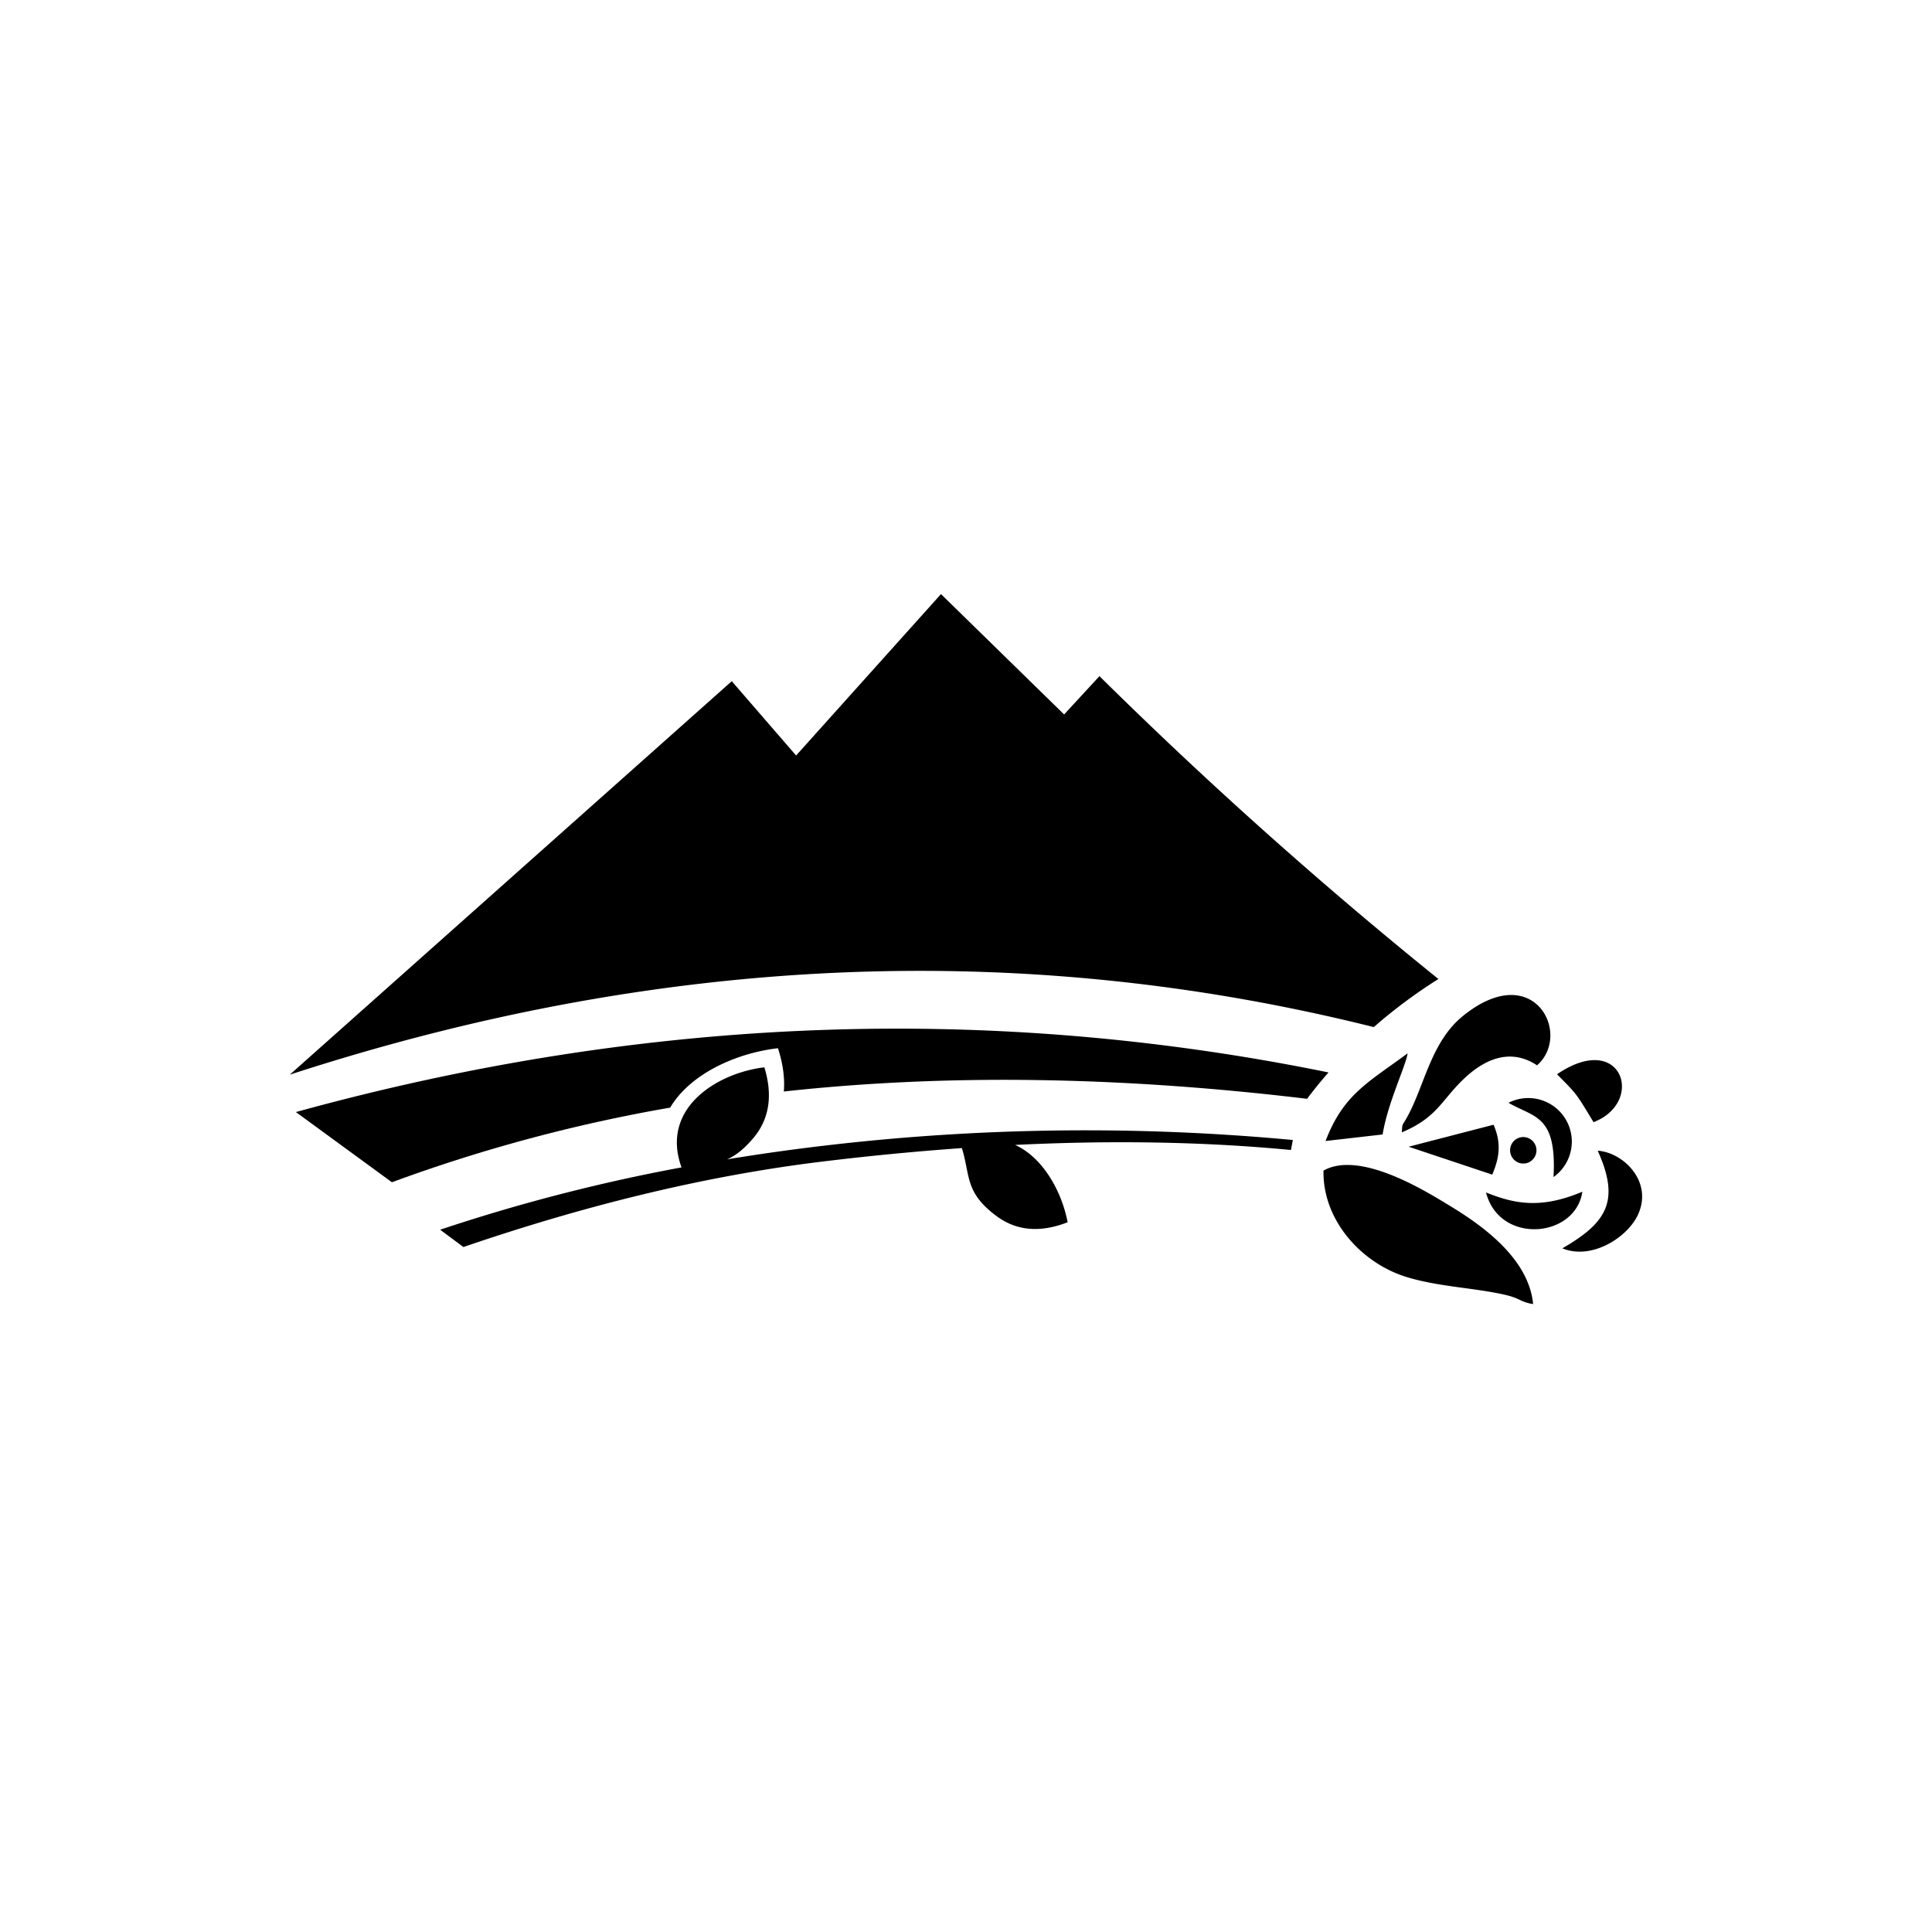 <svg width="16" height="16" xmlns="http://www.w3.org/2000/svg"><g clip-path="url(#prefix__a)"><path fill="none" d="M0 0h16v16H0z"/><svg xmlns:xlink="http://www.w3.org/1999/xlink" width="40" height="40" transform="matrix(.28 0 0 .28 2.4 2.4)" xmlns="http://www.w3.org/2000/svg"><svg width="40" height="40" fill="none" viewBox="0 0 40 40" xmlns="http://www.w3.org/2000/svg"><g fill="#000" fill-rule="evenodd" clip-path="url(#prefix__b)" clip-rule="evenodd"><path d="m.18 24.32 2.84 2.076a47 47 0 0 1 8.23-2.207c.602-1.017 1.983-1.62 3.189-1.757.151.47.204.895.173 1.28 4.96-.543 10.133-.426 15.476.216q.303-.403.634-.78C20.76 21.117 10.584 21.452.181 24.32"/><path d="m23.947 11.427-1.045 1.133L19.26 9l-4.285 4.774-1.903-2.198L0 23.214c10.904-3.549 21.592-4.025 32.062-1.407.6-.526 1.24-1.001 1.91-1.422a134 134 0 0 1-10.025-8.958M4.447 27.8a53 53 0 0 1 7.139-1.843c-.636-1.756 1.063-2.796 2.45-2.96.273.891.113 1.576-.332 2.1-.287.337-.533.518-.772.622q1.46-.24 2.95-.414a66 66 0 0 1 13.785-.159l-.056.296c-2.67-.256-5.417-.284-8.157-.15.831.38 1.38 1.386 1.552 2.287-.864.338-1.555.226-2.104-.183-.944-.701-.77-1.192-1.024-2.01q-1.979.141-3.93.375c-3.794.443-7.455 1.402-10.813 2.551zm29.714-.798c.845.506 2.475 1.527 2.613 3-.022-.01-.09-.018-.108-.023l-.051-.013c-.283-.08-.267-.155-.758-.26-.911-.194-1.901-.225-2.82-.505-1.325-.403-2.492-1.667-2.463-3.15 1.054-.593 2.935.56 3.587.95m2.685-1.692a.39.39 0 0 0-.505-.223c-.2.078-.3.306-.221.508a.39.39 0 0 0 .504.223c.2-.079.3-.306.222-.508m-1.466 1.389c.846.339 1.62.496 2.85-.022-.201 1.372-2.447 1.576-2.85.022m1.997-.454c.1-1.846-.569-1.754-1.331-2.198a1.288 1.288 0 0 1 1.33 2.198m-1.81-.073-2.474-.826 2.511-.65c.272.618.127 1.075-.038 1.476m2.996-1.552c-.524-.862-.466-.796-1.08-1.417 1.925-1.312 2.614.828 1.08 1.417m-7.926.557c.527-1.379 1.252-1.725 2.427-2.593-.057.385-.582 1.445-.74 2.4zm7.004 3.174c1.306-.755 1.72-1.392 1.045-2.887.765.053 1.651.922 1.184 1.908-.314.66-1.361 1.334-2.229.98m-.749-5.413c-.671-.446-1.413-.318-2.172.406-.66.63-.777 1.133-1.827 1.576.016-.286.004-.174.16-.457.51-.922.7-2.217 1.647-2.985 2.103-1.704 3.235.548 2.192 1.46"/></g><defs><clipPath id="prefix__b"><path d="M0 9h40v21H0z"/></clipPath><clipPath id="prefix__a"><rect width="16" height="16" rx="0" ry="0"/></clipPath></defs></svg></svg></g></svg>
